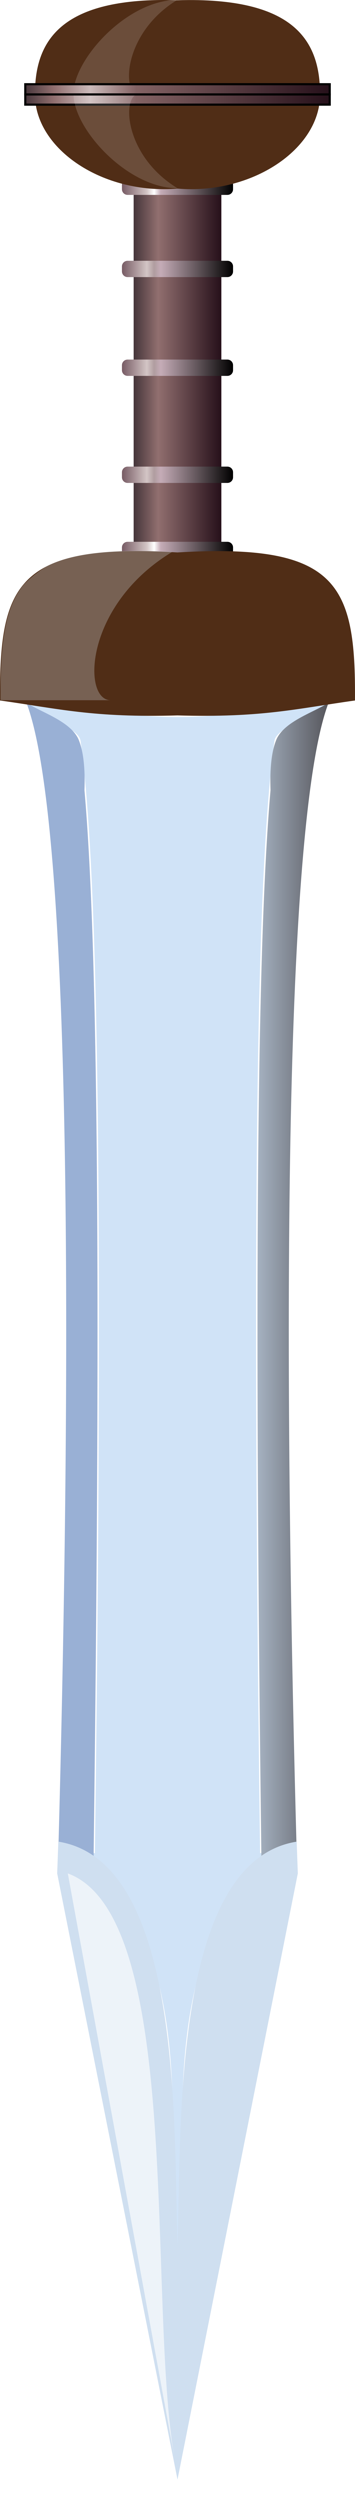 <?xml version="1.0" encoding="UTF-8" standalone="no"?>
<!-- Created with Inkscape (http://www.inkscape.org/) -->
<svg
   xmlns:dc="http://purl.org/dc/elements/1.1/"
   xmlns:cc="http://creativecommons.org/ns#"
   xmlns:rdf="http://www.w3.org/1999/02/22-rdf-syntax-ns#"
   xmlns:svg="http://www.w3.org/2000/svg"
   xmlns="http://www.w3.org/2000/svg"
   xmlns:xlink="http://www.w3.org/1999/xlink"
   xmlns:sodipodi="http://sodipodi.sourceforge.net/DTD/sodipodi-0.dtd"
   xmlns:inkscape="http://www.inkscape.org/namespaces/inkscape"
   width="125.206"
   height="880.159"
   id="svg2"
   sodipodi:version="0.32"
   inkscape:version="0.46+devel r20880"
   sodipodi:docname="sword.svg"
   inkscape:output_extension="org.inkscape.output.svg.inkscape"
   version="1.0">
  <defs
     id="defs4">
    <linearGradient
       id="linearGradient5308">
      <stop
         style="stop-color:#775b64;stop-opacity:1"
         offset="0"
         id="stop5310" />
      <stop
         id="stop5312"
         offset="0.224"
         style="stop-color:#d3c5c5;stop-opacity:1" />
      <stop
         style="stop-color:#b09da0;stop-opacity:1"
         offset="0.29"
         id="stop5314" />
      <stop
         id="stop5316"
         offset="0.349"
         style="stop-color:#c5acb7;stop-opacity:1" />
      <stop
         style="stop-color:#000000;stop-opacity:1"
         offset="1"
         id="stop5318" />
    </linearGradient>
    <linearGradient
       id="linearGradient5288"
       inkscape:collect="always">
      <stop
         id="stop5290"
         offset="0"
         style="stop-color:#45353a;stop-opacity:1" />
      <stop
         style="stop-color:#916f6f;stop-opacity:1"
         offset="0.097"
         id="stop5292" />
      <stop
         id="stop5296"
         offset="0.216"
         style="stop-color:#cbbaba;stop-opacity:1" />
      <stop
         style="stop-color:#846364;stop-opacity:0.996;"
         offset="0.365"
         id="stop5298" />
      <stop
         id="stop5294"
         offset="1"
         style="stop-color:#26101a;stop-opacity:1" />
    </linearGradient>
    <linearGradient
       id="linearGradient5201">
      <stop
         id="stop5203"
         offset="0"
         style="stop-color:#775b64;stop-opacity:1" />
      <stop
         style="stop-color:#d3c5c5;stop-opacity:1"
         offset="0.224"
         id="stop5205" />
      <stop
         id="stop5209"
         offset="0.29"
         style="stop-color:#ffffff;stop-opacity:1;" />
      <stop
         style="stop-color:#c5acb7;stop-opacity:1"
         offset="0.349"
         id="stop5211" />
      <stop
         id="stop5207"
         offset="1"
         style="stop-color:#000000;stop-opacity:1" />
    </linearGradient>
    <linearGradient
       inkscape:collect="always"
       id="linearGradient5167">
      <stop
         style="stop-color:#45353a;stop-opacity:1"
         offset="0"
         id="stop5169" />
      <stop
         id="stop5191"
         offset="0.279"
         style="stop-color:#916f6f;stop-opacity:1" />
      <stop
         style="stop-color:#26101a;stop-opacity:1"
         offset="1"
         id="stop5171" />
    </linearGradient>
    <linearGradient
       id="linearGradient5159">
      <stop
         style="stop-color:#008000;stop-opacity:1;"
         offset="0"
         id="stop5161" />
      <stop
         style="stop-color:#008000;stop-opacity:0;"
         offset="1"
         id="stop5163" />
    </linearGradient>
    <linearGradient
       inkscape:collect="always"
       id="linearGradient5117">
      <stop
         style="stop-color:#d0e3f7;stop-opacity:1"
         offset="0"
         id="stop5119" />
      <stop
         style="stop-color:#56565c;stop-opacity:1"
         offset="1"
         id="stop5121" />
    </linearGradient>
    <linearGradient
       id="linearGradient5111">
      <stop
         id="stop5113"
         offset="0"
         style="stop-color:#d0e3f7;stop-opacity:1" />
      <stop
         id="stop5115"
         offset="1"
         style="stop-color:#000000;stop-opacity:0" />
    </linearGradient>
    <linearGradient
       id="linearGradient5095">
      <stop
         style="stop-color:#ffffff;stop-opacity:1;"
         offset="0"
         id="stop5097" />
      <stop
         style="stop-color:#000000;stop-opacity:0"
         offset="1"
         id="stop5099" />
    </linearGradient>
    <inkscape:path-effect
       effect="spiro"
       id="path-effect2887"
       is_visible="true"
       deactivate_knotholder="false" />
    <inkscape:path-effect
       effect="spiro"
       id="path-effect2865"
       is_visible="true"
       deactivate_knotholder="false" />
    <inkscape:path-effect
       effect="spiro"
       id="path-effect2810"
       is_visible="true"
       deactivate_knotholder="false" />
    <inkscape:perspective
       sodipodi:type="inkscape:persp3d"
       inkscape:vp_x="0 : 526.18109 : 1"
       inkscape:vp_y="0 : 1000 : 0"
       inkscape:vp_z="744.09448 : 526.18109 : 1"
       inkscape:persp3d-origin="372.04724 : 350.78739 : 1"
       id="perspective10" />
    <inkscape:perspective
       id="perspective2800"
       inkscape:persp3d-origin="0.5 : 0.33333333 : 1"
       inkscape:vp_z="1 : 0.5 : 1"
       inkscape:vp_y="0 : 1000 : 0"
       inkscape:vp_x="0 : 0.5 : 1"
       sodipodi:type="inkscape:persp3d" />
    <inkscape:perspective
       id="perspective2855"
       inkscape:persp3d-origin="0.5 : 0.33333333 : 1"
       inkscape:vp_z="1 : 0.5 : 1"
       inkscape:vp_y="0 : 1000 : 0"
       inkscape:vp_x="0 : 0.5 : 1"
       sodipodi:type="inkscape:persp3d" />
    <filter
       inkscape:collect="always"
       id="filter5057"
       x="-0.4"
       width="1.799"
       y="-0.073"
       height="1.146">
      <feGaussianBlur
         inkscape:collect="always"
         stdDeviation="6.262"
         id="feGaussianBlur5059" />
    </filter>
    <filter
       inkscape:collect="always"
       id="filter5089"
       x="-0.119"
       width="1.239"
       y="-0.023"
       height="1.046">
      <feGaussianBlur
         inkscape:collect="always"
         stdDeviation="5.298"
         id="feGaussianBlur5091" />
    </filter>
    <linearGradient
       inkscape:collect="always"
       xlink:href="#linearGradient5117"
       id="linearGradient5125"
       x1="620.866"
       y1="181.662"
       x2="659.371"
       y2="181.662"
       gradientUnits="userSpaceOnUse" />
    <inkscape:perspective
       id="perspective5135"
       inkscape:persp3d-origin="0.5 : 0.33333333 : 1"
       inkscape:vp_z="1 : 0.5 : 1"
       inkscape:vp_y="0 : 1000 : 0"
       inkscape:vp_x="0 : 0.5 : 1"
       sodipodi:type="inkscape:persp3d" />
    <clipPath
       clipPathUnits="userSpaceOnUse"
       id="clipPath5155">
      <path
         style="fill:#d0e3f7;fill-opacity:1;stroke:none"
         d="m 552.812,-22.938 c 0.616,3.408 17.961,8.782 18.594,13.438 0.634,4.668 1.269,10.208 1.875,17.094 0.606,6.885 1.188,15.121 1.719,25.188 0.531,10.067 1.026,21.944 1.438,36.156 0.411,14.212 0.755,30.74 1,50.062 0.245,19.322 0.403,41.448 0.438,66.844 0.034,25.396 -0.059,54.066 -0.281,86.5 -0.223,32.434 -0.6,68.626 -1.125,109.062 -2,-0.672 -3.986,-1.364 -6.031,-1.969 -2.045,-0.604 -4.147,-1.107 -6.375,-1.438 56.755,32.768 33.553,122.062 42.031,154.719 C 614.572,500.062 591.37,410.768 648.125,378 c -2.228,0.331 -4.33,0.833 -6.375,1.438 -2.045,0.604 -4.031,1.297 -6.031,1.969 -0.525,-40.436 -0.902,-76.628 -1.125,-109.062 -0.223,-32.434 -0.315,-61.104 -0.281,-86.5 0.034,-25.396 0.192,-47.522 0.438,-66.844 0.245,-19.322 0.589,-35.85 1,-50.062 0.411,-14.212 0.906,-26.089 1.438,-36.156 0.531,-10.067 1.113,-18.302 1.719,-25.188 0.606,-6.885 1.241,-12.426 1.875,-17.094 0.633,-4.656 17.978,-10.03 18.594,-13.438 -12.026,1.414 -40.831,4.684 -53.281,4.5 -12.45,0.184 -41.255,-3.086 -53.281,-4.5 z"
         id="path5157" />
    </clipPath>
    <linearGradient
       inkscape:collect="always"
       xlink:href="#linearGradient5167"
       id="linearGradient5173"
       x1="590.625"
       y1="-131.812"
       x2="621.567"
       y2="-131.812"
       gradientUnits="userSpaceOnUse" />
    <linearGradient
       inkscape:collect="always"
       xlink:href="#linearGradient5308"
       id="linearGradient5199"
       x1="586.5"
       y1="-175.688"
       x2="625.688"
       y2="-175.688"
       gradientUnits="userSpaceOnUse" />
    <filter
       inkscape:collect="always"
       id="filter5221">
      <feGaussianBlur
         inkscape:collect="always"
         stdDeviation="0.112"
         id="feGaussianBlur5223" />
    </filter>
    <linearGradient
       inkscape:collect="always"
       xlink:href="#linearGradient5308"
       id="linearGradient5227"
       gradientUnits="userSpaceOnUse"
       x1="586.5"
       y1="-175.688"
       x2="625.688"
       y2="-175.688"
       gradientTransform="translate(0,34.781)" />
    <linearGradient
       inkscape:collect="always"
       xlink:href="#linearGradient5308"
       id="linearGradient5231"
       gradientUnits="userSpaceOnUse"
       gradientTransform="translate(0,72.469)"
       x1="586.5"
       y1="-175.688"
       x2="625.688"
       y2="-175.688" />
    <linearGradient
       inkscape:collect="always"
       xlink:href="#linearGradient5201"
       id="linearGradient5235"
       gradientUnits="userSpaceOnUse"
       gradientTransform="translate(0,98.938)"
       x1="586.5"
       y1="-175.688"
       x2="625.688"
       y2="-175.688" />
    <linearGradient
       inkscape:collect="always"
       xlink:href="#linearGradient5201"
       id="linearGradient5239"
       gradientUnits="userSpaceOnUse"
       x1="586.5"
       y1="-175.688"
       x2="625.688"
       y2="-175.688"
       gradientTransform="translate(0,-28.938)" />
    <linearGradient
       inkscape:collect="always"
       xlink:href="#linearGradient5288"
       id="linearGradient5286"
       x1="552.031"
       y1="-235.328"
       x2="660.156"
       y2="-235.328"
       gradientUnits="userSpaceOnUse" />
    <linearGradient
       inkscape:collect="always"
       xlink:href="#linearGradient5288"
       id="linearGradient5306"
       x1="552.031"
       y1="-238.922"
       x2="660.156"
       y2="-238.922"
       gradientUnits="userSpaceOnUse" />
    <filter
       inkscape:collect="always"
       id="filter5320"
       x="-0.018"
       width="1.036"
       y="-0.123"
       height="1.245">
      <feGaussianBlur
         inkscape:collect="always"
         stdDeviation="0.294"
         id="feGaussianBlur5322" />
    </filter>
    <filter
       inkscape:collect="always"
       id="filter5324"
       x="-0.018"
       width="1.036"
       y="-0.123"
       height="1.245">
      <feGaussianBlur
         inkscape:collect="always"
         stdDeviation="0.294"
         id="feGaussianBlur5326" />
    </filter>
    <filter
       inkscape:collect="always"
       id="filter5328"
       x="-0.018"
       width="1.036"
       y="-0.123"
       height="1.245">
      <feGaussianBlur
         inkscape:collect="always"
         stdDeviation="0.294"
         id="feGaussianBlur5330" />
    </filter>
    <filter
       inkscape:collect="always"
       id="filter5355"
       x="-0.35"
       width="1.7"
       y="-0.434"
       height="1.869">
      <feGaussianBlur
         inkscape:collect="always"
         stdDeviation="5.35"
         id="feGaussianBlur5357" />
    </filter>
    <filter
       inkscape:collect="always"
       id="filter5379"
       x="-0.006"
       width="1.013"
       y="-0.191"
       height="1.383">
      <feGaussianBlur
         inkscape:collect="always"
         stdDeviation="0.286"
         id="feGaussianBlur5381" />
    </filter>
    <filter
       inkscape:collect="always"
       id="filter5383"
       x="-0.006"
       width="1.013"
       y="-0.191"
       height="1.383">
      <feGaussianBlur
         inkscape:collect="always"
         stdDeviation="0.286"
         id="feGaussianBlur5385" />
    </filter>
    <filter
       inkscape:collect="always"
       id="filter5451"
       x="-0.422"
       width="1.844"
       y="-0.525"
       height="2.049">
      <feGaussianBlur
         inkscape:collect="always"
         stdDeviation="6.727"
         id="feGaussianBlur5453" />
    </filter>
    <clipPath
       clipPathUnits="userSpaceOnUse"
       id="clipPath2885">
      <path
         id="path2887"
         d="m 597.832,-270.091 c -25.632,0.038 -28.627,8.704 -28.473,29.372 12.293,1.607 19.462,3.414 37.178,2.932 17.716,0.482 24.885,-1.325 37.178,-2.932 0.17,-22.807 -3.497,-30.998 -37.178,-29.111 -3.158,-0.177 -6.054,-0.266 -8.705,-0.262 z"
         style="fill:#502d16;fill-opacity:1;stroke:none" />
    </clipPath>
    <clipPath
       clipPathUnits="userSpaceOnUse"
       id="clipPath2891">
      <path
         sodipodi:nodetypes="cccsc"
         id="path2893"
         d="m 555.812,-240.719 100.562,0 c 0,-16.634 -8.764,-30.664 -50.281,-29.563 -2.595,-0.069 -5.062,-0.102 -7.406,-0.056 -35.171,0.694 -42.875,14.024 -42.875,29.618 z"
         style="fill:#502d16;fill-opacity:1;stroke:none" />
    </clipPath>
    <clipPath
       clipPathUnits="userSpaceOnUse"
       id="clipPath2897">
      <path
         sodipodi:nodetypes="cccc"
         id="path2900"
         d="m 656.314,-240.719 -100.562,0 c 0,-17.272 24.183,-31.518 50.281,-29.564 26.098,-1.953 50.281,12.292 50.281,29.564 z"
         style="fill:#502d16;fill-opacity:1;stroke:none" />
    </clipPath>
  </defs>
  <sodipodi:namedview
     id="base"
     pagecolor="#ffffff"
     bordercolor="#666666"
     borderopacity="1.0"
     inkscape:pageopacity="0.0"
     inkscape:pageshadow="2"
     inkscape:zoom="0.1767767"
     inkscape:cx="43.05743"
     inkscape:cy="82.490544"
     inkscape:document-units="px"
     inkscape:current-layer="layer1"
     showgrid="false"
     showguides="true"
     inkscape:guide-bbox="true"
     inkscape:snap-global="true"
     inkscape:object-paths="true"
     inkscape:object-nodes="true"
     inkscape:window-width="1280"
     inkscape:window-height="673"
     inkscape:window-x="0"
     inkscape:window-y="20" />
  <g
     inkscape:label="Layer 1"
     inkscape:groupmode="layer"
     id="layer1"
     transform="translate(-543.491,270.368)">
    <path
       style="fill:#d0e3f7;fill-opacity:1;stroke:#ffffff;stroke-width:1;stroke-opacity:1;filter:url(#filter5089)"
       d="m 552.812,-22.938 c 0.616,3.408 17.961,8.782 18.594,13.438 0.634,4.668 1.269,10.208 1.875,17.094 0.606,6.885 1.188,15.121 1.719,25.188 0.531,10.067 1.026,21.944 1.438,36.156 0.411,14.212 0.755,30.74 1,50.062 0.245,19.322 0.403,41.448 0.438,66.844 0.034,25.396 -0.059,54.066 -0.281,86.5 -0.223,32.434 -0.6,68.626 -1.125,109.062 -2,-0.672 -3.986,-1.364 -6.031,-1.969 -2.045,-0.604 -4.147,-1.107 -6.375,-1.438 56.755,32.768 33.553,122.062 42.031,154.719 C 614.572,500.062 591.37,410.768 648.125,378 c -2.228,0.331 -4.33,0.833 -6.375,1.438 -2.045,0.604 -4.031,1.297 -6.031,1.969 -0.525,-40.436 -0.902,-76.628 -1.125,-109.062 -0.223,-32.434 -0.315,-61.104 -0.281,-86.5 0.034,-25.396 0.192,-47.522 0.438,-66.844 0.245,-19.322 0.589,-35.85 1,-50.062 0.411,-14.212 0.906,-26.089 1.438,-36.156 0.531,-10.067 1.113,-18.302 1.719,-25.188 0.606,-6.885 1.241,-12.426 1.875,-17.094 0.633,-4.656 17.978,-10.03 18.594,-13.438 -12.026,1.414 -40.831,4.684 -53.281,4.5 -12.45,0.184 -41.255,-3.086 -53.281,-4.5 z"
       id="path2899"
       clip-path="url(#clipPath5155)" />
    <path
       style="fill:url(#linearGradient5125);fill-opacity:1;stroke:none"
       d="m 659.371,-22.938 c -17.72,46.37 -15.024,267.115 -11.25,404.21 -2.228,0.333 -4.33,1.13 -6.375,1.739 -2.045,0.609 -4.031,2.573 -6.031,3.25 -0.525,-40.766 -0.902,-78.809 -1.125,-111.508 -0.223,-32.699 -0.315,-61.603 -0.281,-87.206 0.034,-25.603 0.192,-47.909 0.438,-67.389 0.245,-19.48 0.589,-36.143 1,-50.471 0.411,-14.328 0.906,-26.302 1.438,-36.451 0.531,-10.149 1.113,-18.452 1.719,-25.393 -0.261,-7.37 0.285,-13.86 2.228,-18.204 3.052,-6.183 12.993,-9.239 18.241,-12.576 z"
       id="path4240" />
    <path
       style="fill:#99b0d5;fill-opacity:1;stroke:none"
       d="m 552.812,-22.938 c 17.72,46.37 15.024,267.115 11.25,404.21 2.228,0.333 4.33,1.13 6.375,1.739 2.045,0.609 4.031,2.573 6.031,3.25 0.525,-40.766 0.902,-78.809 1.125,-111.508 0.223,-32.699 0.315,-61.603 0.281,-87.206 -0.034,-25.603 -0.192,-47.909 -0.438,-67.389 -0.245,-19.48 -0.589,-36.143 -1,-50.471 C 576.026,55.359 575.531,43.385 575,33.236 574.469,23.087 573.887,14.784 573.281,7.843 c 0.261,-7.37 -0.285,-13.86 -2.228,-18.204 -3.052,-6.183 -12.993,-9.239 -18.241,-12.576 z"
       id="path2926" />
    <path
       style="fill:#cfdff0;fill-opacity:1;stroke:none"
       d="m 564.062,378 -0.406,11.188 42.438,213.406 L 648.531,389.188 648.125,378 C 604.005,385.037 607.494,479.551 606.094,520.219 604.694,479.551 608.182,385.037 564.062,378 z"
       id="path2872" />
    <path
       style="fill:url(#linearGradient5173);fill-opacity:1;stroke:none"
       d="m 590.625,-203.75 0,129.875 15.469,0 15.469,0 0,-129.875 -15.469,0 -15.469,0 z"
       id="rect2877" />
    <path
       id="path5233"
       d="m 588.5,-79.625 c -1.108,0 -2,0.892 -2,2 l 0,1.75 c 0,1.108 0.892,2 2,2 l 17.594,0 17.594,0 c 1.108,0 2,-0.892 2,-2 l 0,-1.75 c 0,-1.108 -0.892,-2 -2,-2 l -17.594,0 -17.594,0 z"
       style="fill:url(#linearGradient5235);fill-opacity:1;stroke:none;filter:url(#filter5221)" />
    <path
       style="fill:#502d16;fill-opacity:1;stroke:none"
       d="m 591.438,-76.344 c -43.155,0.068 -48.197,15.585 -47.938,52.594 20.697,2.878 32.766,6.113 62.594,5.25 29.828,0.863 41.897,-2.372 62.594,-5.25 0.287,-40.838 -5.887,-55.505 -62.594,-52.125 -5.316,-0.317 -10.192,-0.476 -14.656,-0.469 z"
       id="rect2874" />
    <path
       style="fill:url(#linearGradient5199);fill-opacity:1;stroke:none;filter:url(#filter5328)"
       d="m 588.5,-178.562 c -1.108,0 -2,0.892 -2,2 l 0,1.75 c 0,1.108 0.892,2 2,2 l 17.594,0 17.594,0 c 1.108,0 2,-0.892 2,-2 l 0,-1.75 c 0,-1.108 -0.892,-2 -2,-2 l -17.594,0 -17.594,0 z"
       id="rect2879" />
    <path
       id="path5237"
       d="m 588.5,-207.5 c -1.108,0 -2,0.892 -2,2 l 0,1.75 c 0,1.108 0.892,2 2,2 l 17.594,0 17.594,0 c 1.108,0 2,-0.892 2,-2 l 0,-1.75 c 0,-1.108 -0.892,-2 -2,-2 l -17.594,0 -17.594,0 z"
       style="fill:url(#linearGradient5239);fill-opacity:1;stroke:none;filter:url(#filter5221)" />
    <path
       style="fill:#502d16;fill-opacity:1;stroke:none"
       d="m 656.375,-237.125 -100.562,0 c 0,19.371 24.183,35.347 50.281,33.156 26.098,2.191 50.281,-13.785 50.281,-33.156 z"
       id="path5245"
       sodipodi:nodetypes="cccc" />
    <path
       style="fill:#502d16;fill-opacity:1;stroke:none"
       d="m 555.812,-237.125 100.562,0 c 0,-18.656 -8.764,-34.392 -50.281,-33.156 -2.595,-0.077 -5.062,-0.114 -7.406,-0.062 -35.171,0.779 -42.875,15.728 -42.875,33.219 z"
       id="path2882"
       sodipodi:nodetypes="cccsc" />
    <path
       style="opacity:0.393;fill:#ffffff;fill-opacity:1;stroke:none;filter:url(#filter5355)"
       d="m 592.418,-240.719 -23.059,0 c 0,-10.935 18.981,-29.564 36.673,-29.564 -19.114,10.342 -19.713,29.564 -13.615,29.564 z"
       id="path5348"
       sodipodi:nodetypes="cccs"
       transform="matrix(1,0,0,1.122,0,32.855)"
       clip-path="url(#clipPath2891)" />
    <path
       style="opacity:0.785;fill:#ffffff;fill-opacity:1;stroke:none;filter:url(#filter5057)"
       d="m 567.406,389.188 c 41.078,15.039 27.92,150.454 37.6,205.575 L 567.406,389.188 z"
       id="rect5026"
       sodipodi:nodetypes="ccc" />
    <path
       id="path5225"
       d="m 588.5,-143.781 c -1.108,0 -2,0.892 -2,2 l 0,1.75 c 0,1.108 0.892,2 2,2 l 17.594,0 17.594,0 c 1.108,0 2,-0.892 2,-2 l 0,-1.75 c 0,-1.108 -0.892,-2 -2,-2 l -17.594,0 -17.594,0 z"
       style="fill:url(#linearGradient5227);fill-opacity:1;stroke:none;filter:url(#filter5324)" />
    <path
       style="fill:url(#linearGradient5231);fill-opacity:1;stroke:none;filter:url(#filter5320)"
       d="m 588.5,-106.094 c -1.108,0 -2,0.892 -2,2 l 0,1.75 c 0,1.108 0.892,2 2,2 l 17.594,0 17.594,0 c 1.108,0 2,-0.892 2,-2 l 0,-1.75 c 0,-1.108 -0.892,-2 -2,-2 l -17.594,0 -17.594,0 z"
       id="path5229" />
    <path
       style="fill:url(#linearGradient5286);fill-opacity:1;stroke:#000000;stroke-width:0.75;stroke-opacity:1;filter:url(#filter5383)"
       d="m 552.406,-237.125 0,3.594 53.688,0 53.688,0 0,-3.594 -53.688,0 -53.688,0 z"
       id="rect5249" />
    <path
       sodipodi:nodetypes="cccs"
       id="path5359"
       d="m 592.418,-240.719 -23.059,0 c 0,-10.935 18.981,-29.564 36.673,-29.564 -19.114,10.342 -19.713,29.564 -13.615,29.564 z"
       style="opacity:0.393;fill:#ffffff;fill-opacity:1;stroke:none;filter:url(#filter5355)"
       transform="matrix(1,0,0,-1.121,0.061,-507.09)"
       clip-path="url(#clipPath2897)" />
    <path
       id="path5270"
       d="m 552.406,-240.719 0,3.594 53.688,0 53.688,0 0,-3.594 -53.688,0 -53.688,0 z"
       style="fill:url(#linearGradient5306);fill-opacity:1;stroke:#000000;stroke-width:0.75;stroke-opacity:1;filter:url(#filter5379)" />
    <path
       transform="matrix(1.684,0,0,1.791,-415.087,407.278)"
       sodipodi:nodetypes="cccs"
       id="path5361"
       d="m 592.418,-240.719 -23.059,0 c -7.778,-20.908 14.656,-35.11 36.673,-29.564 -19.114,10.342 -19.713,29.564 -13.615,29.564 z"
       style="opacity:0.628;fill:#b3b3b3;fill-opacity:1;stroke:none;filter:url(#filter5451)"
       clip-path="url(#clipPath2885)" />
  </g>
</svg>
